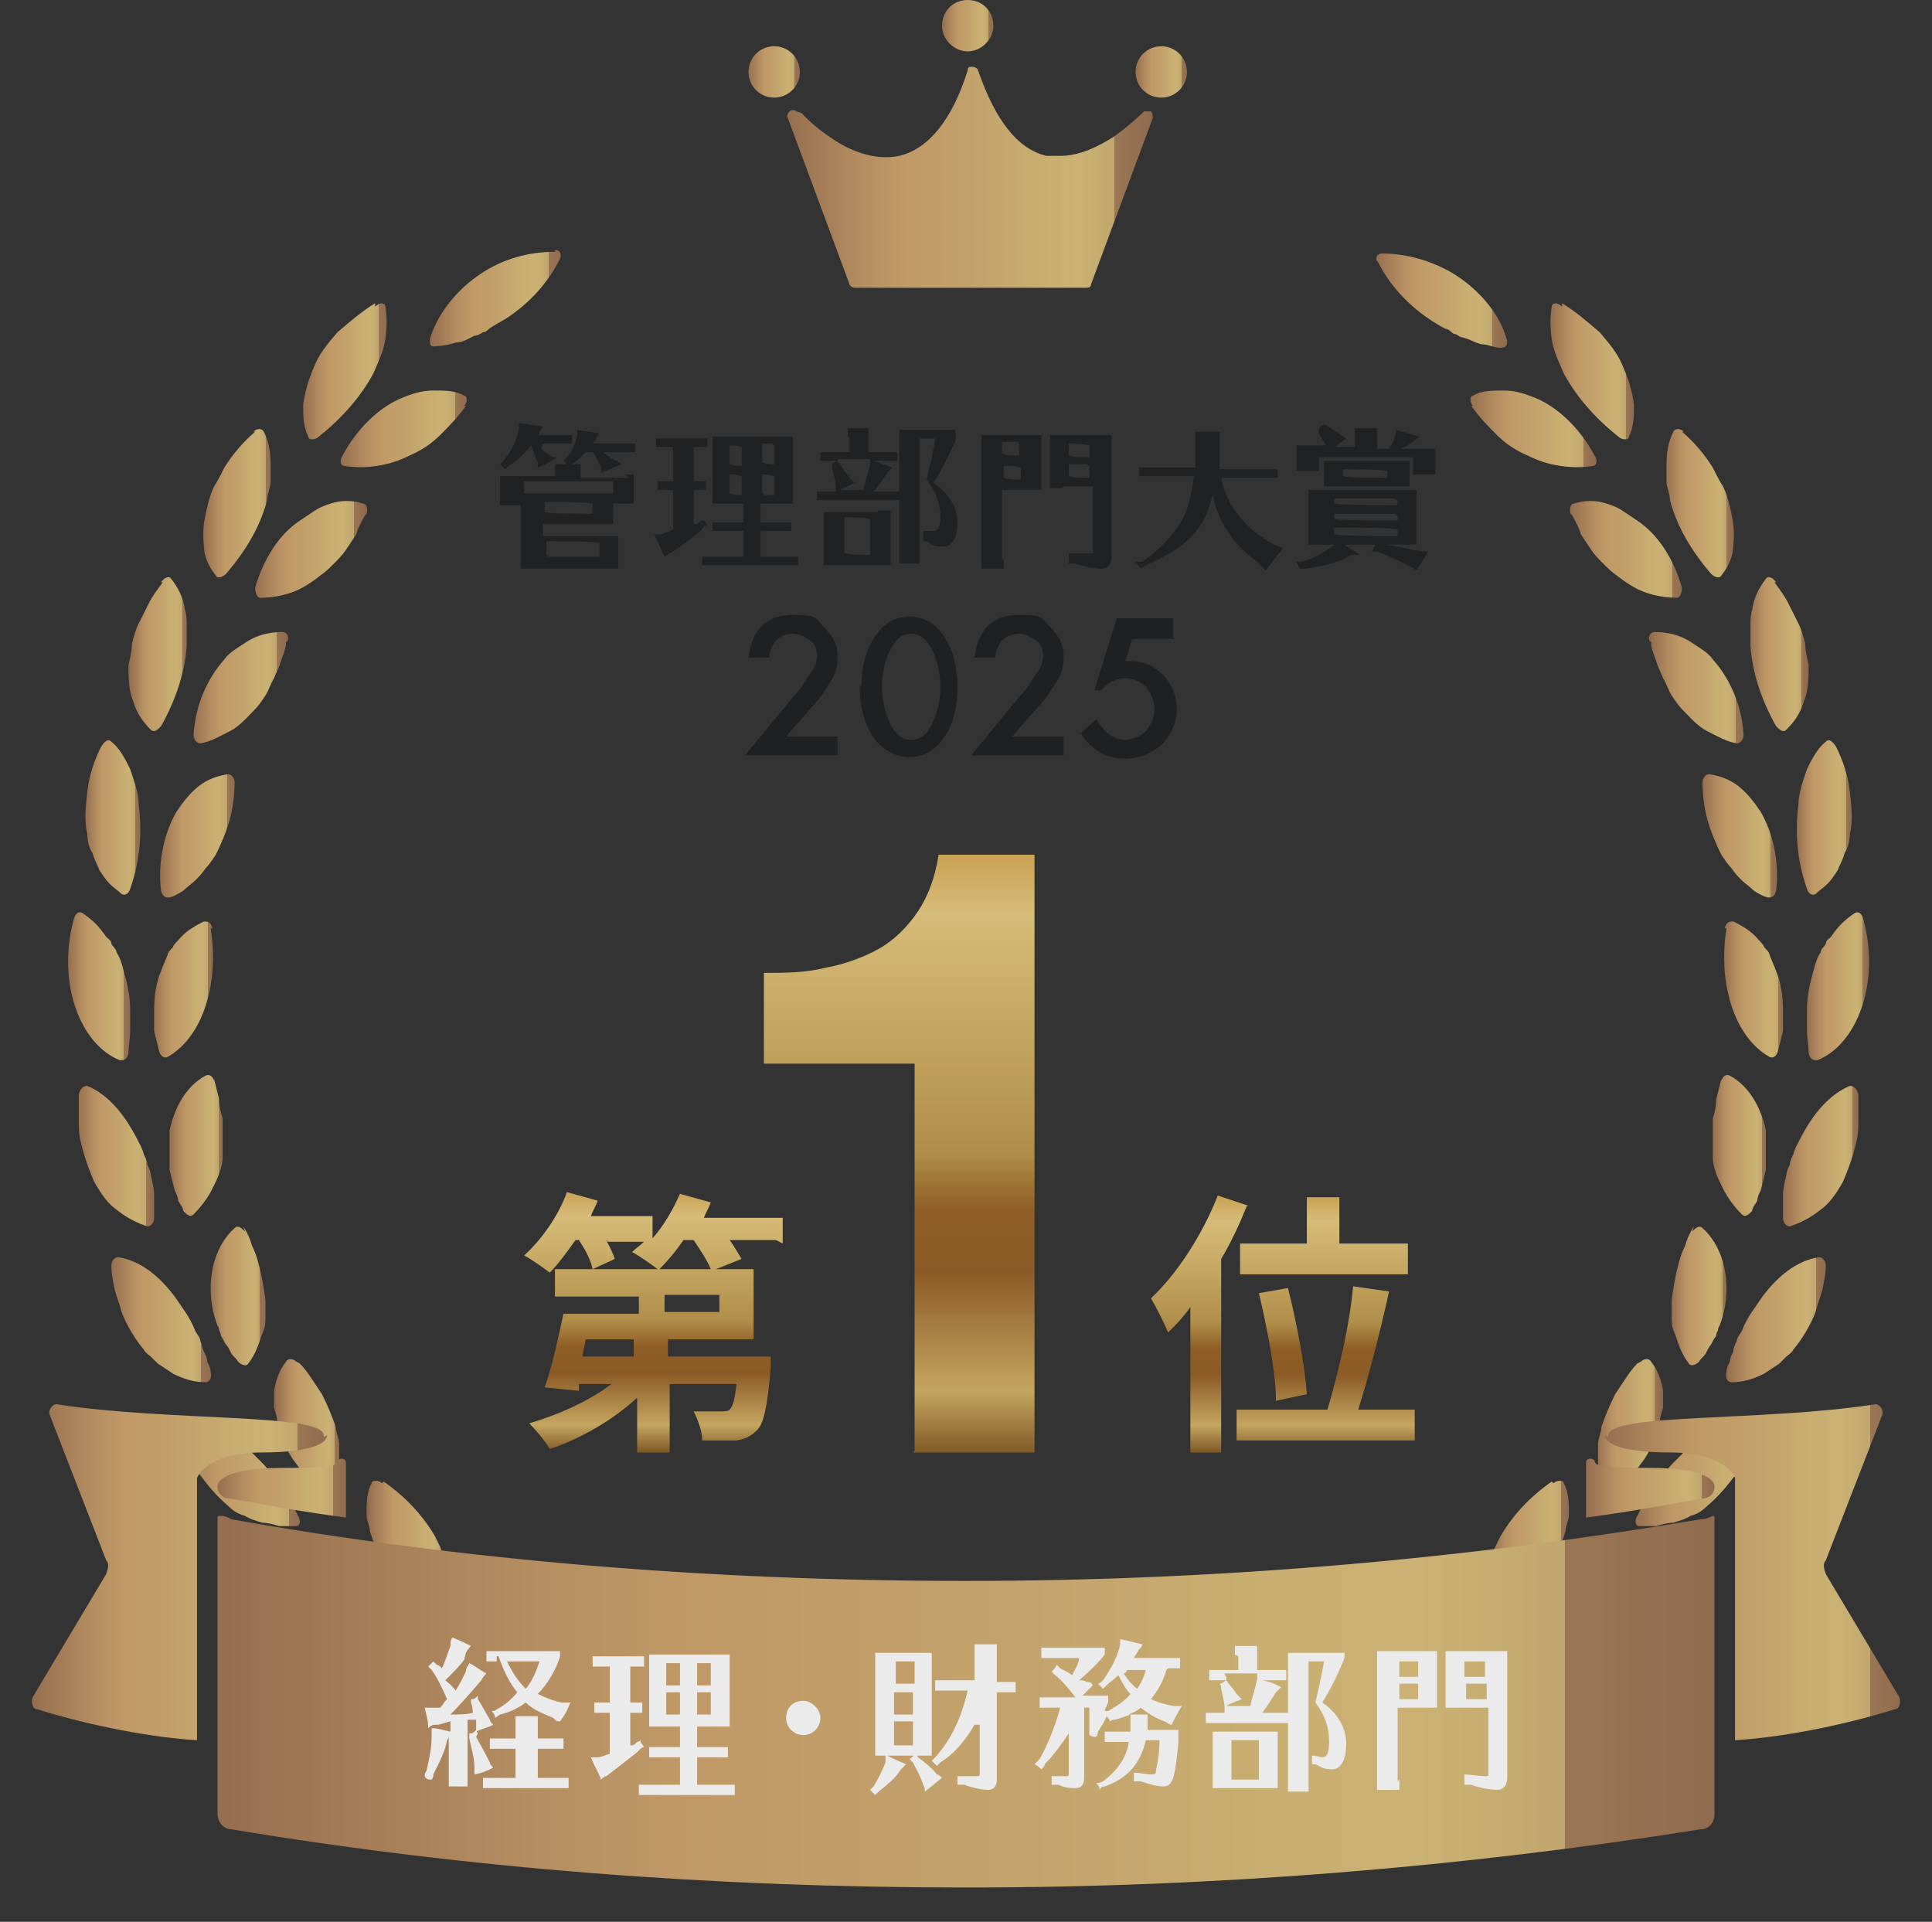 <?xml version="1.0" encoding="UTF-8"?>
<svg xmlns="http://www.w3.org/2000/svg" xmlns:xlink="http://www.w3.org/1999/xlink" version="1.1" viewBox="0 0 112.8 112.2">
  <rect x="0" y="0" width="112.8" height="112.2" fill="#333333" stroke="none"/>
  <defs>
    <style>
      .cls-1 {
        fill: url(#gdfagfse1665556863182);
      }

      .cls-2 {
        fill: url(#gdfagfse1665556863181);
      }

      .cls-3 {
        fill: url(#_新規グラデーションスウォッチ_3-51);
        fill-opacity: 0;
      }

      .cls-4 {
        fill: url(#_新規グラデーションスウォッチ_1);
      }

      .cls-5 {
        fill: url(#_新規グラデーションスウォッチ_3);
      }

      .cls-6 {
        fill: url(#_新規グラデーションスウォッチ_3-6);
      }

      .cls-7 {
        fill: url(#_新規グラデーションスウォッチ_3-3);
      }

      .cls-8 {
        fill: url(#_新規グラデーションスウォッチ_3-4);
      }

      .cls-9 {
        fill: url(#_新規グラデーションスウォッチ_3-7);
      }

      .cls-10 {
        fill: url(#_新規グラデーションスウォッチ_3-2);
      }

      .cls-11 {
        fill: url(#_新規グラデーションスウォッチ_3-5);
      }

      .cls-12 {
        fill: url(#_新規グラデーションスウォッチ_3-8);
      }

      .cls-13 {
        fill: url(#_新規グラデーションスウォッチ_3-9);
      }

      .cls-14 {
        fill: #fff;
      }

      .cls-15 {
        opacity: .9;
      }

      .cls-16 {
        fill: #1c1e1f;
      }

      .cls-17 {
        fill: #1e1f20;
      }

      .cls-18 {
        fill: url(#_新規グラデーションスウォッチ_3-41);
      }

      .cls-19 {
        fill: url(#_新規グラデーションスウォッチ_3-45);
      }

      .cls-20 {
        fill: url(#_新規グラデーションスウォッチ_3-40);
      }

      .cls-21 {
        fill: url(#_新規グラデーションスウォッチ_3-42);
      }

      .cls-22 {
        fill: url(#_新規グラデーションスウォッチ_3-49);
      }

      .cls-23 {
        fill: url(#_新規グラデーションスウォッチ_3-44);
      }

      .cls-24 {
        fill: url(#_新規グラデーションスウォッチ_3-43);
      }

      .cls-25 {
        fill: url(#_新規グラデーションスウォッチ_3-46);
      }

      .cls-26 {
        fill: url(#_新規グラデーションスウォッチ_3-48);
      }

      .cls-27 {
        fill: url(#_新規グラデーションスウォッチ_3-47);
      }

      .cls-28 {
        fill: url(#_新規グラデーションスウォッチ_3-24);
      }

      .cls-29 {
        fill: url(#_新規グラデーションスウォッチ_3-23);
      }

      .cls-30 {
        fill: url(#_新規グラデーションスウォッチ_3-25);
      }

      .cls-31 {
        fill: url(#_新規グラデーションスウォッチ_3-27);
      }

      .cls-32 {
        fill: url(#_新規グラデーションスウォッチ_3-29);
      }

      .cls-33 {
        fill: url(#_新規グラデーションスウォッチ_3-20);
      }

      .cls-34 {
        fill: url(#_新規グラデーションスウォッチ_3-21);
      }

      .cls-35 {
        fill: url(#_新規グラデーションスウォッチ_3-22);
      }

      .cls-36 {
        fill: url(#_新規グラデーションスウォッチ_3-26);
      }

      .cls-37 {
        fill: url(#_新規グラデーションスウォッチ_3-11);
      }

      .cls-38 {
        fill: url(#_新規グラデーションスウォッチ_3-14);
      }

      .cls-39 {
        fill: url(#_新規グラデーションスウォッチ_3-16);
      }

      .cls-40 {
        fill: url(#_新規グラデーションスウォッチ_3-19);
      }

      .cls-41 {
        fill: url(#_新規グラデーションスウォッチ_3-18);
      }

      .cls-42 {
        fill: url(#_新規グラデーションスウォッチ_3-15);
      }

      .cls-43 {
        fill: url(#_新規グラデーションスウォッチ_3-13);
      }

      .cls-44 {
        fill: url(#_新規グラデーションスウォッチ_3-10);
      }

      .cls-45 {
        fill: url(#_新規グラデーションスウォッチ_3-12);
      }

      .cls-46 {
        fill: url(#_新規グラデーションスウォッチ_3-28);
      }

      .cls-47 {
        fill: url(#_新規グラデーションスウォッチ_3-17);
      }

      .cls-48 {
        fill: url(#_新規グラデーションスウォッチ_3-36);
      }

      .cls-49 {
        fill: url(#_新規グラデーションスウォッチ_3-39);
      }

      .cls-50 {
        fill: url(#_新規グラデーションスウォッチ_3-38);
      }

      .cls-51 {
        fill: url(#_新規グラデーションスウォッチ_3-56);
      }

      .cls-52 {
        fill: url(#_新規グラデーションスウォッチ_3-55);
      }

      .cls-53 {
        fill: url(#_新規グラデーションスウォッチ_3-53);
      }

      .cls-54 {
        fill: url(#_新規グラデーションスウォッチ_3-54);
      }

      .cls-55 {
        fill: url(#_新規グラデーションスウォッチ_3-50);
      }

      .cls-56 {
        fill: url(#_新規グラデーションスウォッチ_3-52);
      }

      .cls-57 {
        fill: url(#_新規グラデーションスウォッチ_3-35);
      }

      .cls-58 {
        fill: url(#_新規グラデーションスウォッチ_3-34);
      }

      .cls-59 {
        fill: url(#_新規グラデーションスウォッチ_3-31);
      }

      .cls-60 {
        fill: url(#_新規グラデーションスウォッチ_3-30);
      }

      .cls-61 {
        fill: url(#_新規グラデーションスウォッチ_3-33);
      }

      .cls-62 {
        fill: url(#_新規グラデーションスウォッチ_3-32);
      }

      .cls-63 {
        fill: url(#_新規グラデーションスウォッチ_3-37);
      }
    </style>
    <linearGradient id="_新規グラデーションスウォッチ_3" data-name="新規グラデーションスウォッチ 3" x1="25.1" y1="17.4" x2="32.8" y2="17.4" gradientUnits="userSpaceOnUse">
      <stop offset="0" stop-color="#9a6f50"/>
      <stop offset="0" stop-color="#a07553"/>
      <stop offset=".2" stop-color="#c19665"/>
      <stop offset=".3" stop-color="#cea36c"/>
      <stop offset=".5" stop-color="#d2ad71"/>
      <stop offset=".7" stop-color="#d8bb78"/>
      <stop offset=".8" stop-color="#dbc07b"/>
      <stop offset=".9" stop-color="#d0b374"/>
      <stop offset=".9" stop-color="#b79464"/>
      <stop offset=".9" stop-color="#a57e58"/>
      <stop offset="1" stop-color="#9a7151"/>
      <stop offset="1" stop-color="#976d4f"/>
    </linearGradient>
    <linearGradient id="_新規グラデーションスウォッチ_3-2" data-name="新規グラデーションスウォッチ 3" x1="17.7" y1="21.6" x2="22.6" y2="21.6" xlink:href="#_新規グラデーションスウォッチ_3"/>
    <linearGradient id="_新規グラデーションスウォッチ_3-3" data-name="新規グラデーションスウォッチ 3" x1="19.9" y1="25.1" x2="27.3" y2="25.1" xlink:href="#_新規グラデーションスウォッチ_3"/>
    <linearGradient id="_新規グラデーションスウォッチ_3-4" data-name="新規グラデーションスウォッチ 3" x1="11.9" y1="29.4" x2="15.9" y2="29.4" xlink:href="#_新規グラデーションスウォッチ_3"/>
    <linearGradient id="_新規グラデーションスウォッチ_3-5" data-name="新規グラデーションスウォッチ 3" x1="14.8" y1="32.2" x2="21.3" y2="32.2" xlink:href="#_新規グラデーションスウォッチ_3"/>
    <linearGradient id="_新規グラデーションスウォッチ_3-6" data-name="新規グラデーションスウォッチ 3" x1="7.6" y1="38.2" x2="11" y2="38.2" xlink:href="#_新規グラデーションスウォッチ_3"/>
    <linearGradient id="_新規グラデーションスウォッチ_3-7" data-name="新規グラデーションスウォッチ 3" x1="11.2" y1="40.2" x2="16.7" y2="40.2" xlink:href="#_新規グラデーションスウォッチ_3"/>
    <linearGradient id="_新規グラデーションスウォッチ_3-8" data-name="新規グラデーションスウォッチ 3" x1="5" y1="47.8" x2="8.2" y2="47.8" xlink:href="#_新規グラデーションスウォッチ_3"/>
    <linearGradient id="_新規グラデーションスウォッチ_3-9" data-name="新規グラデーションスウォッチ 3" x1="9.3" y1="48.8" x2="13.7" y2="48.8" xlink:href="#_新規グラデーションスウォッチ_3"/>
    <linearGradient id="_新規グラデーションスウォッチ_3-10" data-name="新規グラデーションスウォッチ 3" x1="4" y1="57.6" x2="7.6" y2="57.6" xlink:href="#_新規グラデーションスウォッチ_3"/>
    <linearGradient id="_新規グラデーションスウォッチ_3-11" data-name="新規グラデーションスウォッチ 3" x1="8.9" y1="57.8" x2="12.5" y2="57.8" xlink:href="#_新規グラデーションスウォッチ_3"/>
    <linearGradient id="_新規グラデーションスウォッチ_3-12" data-name="新規グラデーションスウォッチ 3" x1="4.5" y1="67.5" x2="9" y2="67.5" xlink:href="#_新規グラデーションスウォッチ_3"/>
    <linearGradient id="_新規グラデーションスウォッチ_3-13" data-name="新規グラデーションスウォッチ 3" x1="9.9" y1="66.8" x2="13.1" y2="66.8" xlink:href="#_新規グラデーションスウォッチ_3"/>
    <linearGradient id="_新規グラデーションスウォッチ_3-14" data-name="新規グラデーションスウォッチ 3" x1="6.5" y1="77" x2="12.3" y2="77" xlink:href="#_新規グラデーションスウォッチ_3"/>
    <linearGradient id="_新規グラデーションスウォッチ_3-15" data-name="新規グラデーションスウォッチ 3" x1="12.2" y1="75.5" x2="15.5" y2="75.5" xlink:href="#_新規グラデーションスウォッチ_3"/>
    <linearGradient id="_新規グラデーションスウォッチ_3-16" data-name="新規グラデーションスウォッチ 3" x1="10.4" y1="85.9" x2="17.6" y2="85.9" xlink:href="#_新規グラデーションスウォッチ_3"/>
    <linearGradient id="_新規グラデーションスウォッチ_3-17" data-name="新規グラデーションスウォッチ 3" x1="16.1" y1="83.4" x2="19.9" y2="83.4" xlink:href="#_新規グラデーションスウォッチ_3"/>
    <linearGradient id="_新規グラデーションスウォッチ_3-18" data-name="新規グラデーションスウォッチ 3" x1="16.4" y1="93.6" x2="24.6" y2="93.6" xlink:href="#_新規グラデーションスウォッチ_3"/>
    <linearGradient id="_新規グラデーションスウォッチ_3-19" data-name="新規グラデーションスウォッチ 3" x1="21.5" y1="90.1" x2="26.2" y2="90.1" xlink:href="#_新規グラデーションスウォッチ_3"/>
    <linearGradient id="_新規グラデーションスウォッチ_3-20" data-name="新規グラデーションスウォッチ 3" x1="24" y1="99.6" x2="32.8" y2="99.6" xlink:href="#_新規グラデーションスウォッチ_3"/>
    <linearGradient id="_新規グラデーションスウォッチ_3-21" data-name="新規グラデーションスウォッチ 3" x1="28.2" y1="95.4" x2="33.9" y2="95.4" xlink:href="#_新規グラデーションスウォッチ_3"/>
    <linearGradient id="_新規グラデーションスウォッチ_3-22" data-name="新規グラデーションスウォッチ 3" x1="32.8" y1="104" x2="41.8" y2="104" xlink:href="#_新規グラデーションスウォッチ_3"/>
    <linearGradient id="_新規グラデーションスウォッチ_3-23" data-name="新規グラデーションスウォッチ 3" x1="35.9" y1="99.3" x2="42.6" y2="99.3" xlink:href="#_新規グラデーションスウォッチ_3"/>
    <linearGradient id="_新規グラデーションスウォッチ_3-24" data-name="新規グラデーションスウォッチ 3" x1="80.3" y1="17.5" x2="87.9" y2="17.5" xlink:href="#_新規グラデーションスウォッチ_3"/>
    <linearGradient id="_新規グラデーションスウォッチ_3-25" data-name="新規グラデーションスウォッチ 3" x1="85.8" y1="25.1" x2="93.2" y2="25.1" xlink:href="#_新規グラデーションスウォッチ_3"/>
    <linearGradient id="_新規グラデーションスウォッチ_3-26" data-name="新規グラデーションスウォッチ 3" x1="90.5" y1="21.6" x2="95.4" y2="21.6" xlink:href="#_新規グラデーションスウォッチ_3"/>
    <linearGradient id="_新規グラデーションスウォッチ_3-27" data-name="新規グラデーションスウォッチ 3" x1="91.7" y1="32.2" x2="98.3" y2="32.2" xlink:href="#_新規グラデーションスウォッチ_3"/>
    <linearGradient id="_新規グラデーションスウォッチ_3-28" data-name="新規グラデーションスウォッチ 3" x1="97.2" y1="29.4" x2="101.2" y2="29.4" xlink:href="#_新規グラデーションスウォッチ_3"/>
    <linearGradient id="_新規グラデーションスウォッチ_3-29" data-name="新規グラデーションスウォッチ 3" x1="96.4" y1="40.2" x2="101.9" y2="40.2" xlink:href="#_新規グラデーションスウォッチ_3"/>
    <linearGradient id="_新規グラデーションスウォッチ_3-30" data-name="新規グラデーションスウォッチ 3" x1="102.1" y1="38.2" x2="105.5" y2="38.2" xlink:href="#_新規グラデーションスウォッチ_3"/>
    <linearGradient id="_新規グラデーションスウォッチ_3-31" data-name="新規グラデーションスウォッチ 3" x1="99.4" y1="48.8" x2="103.8" y2="48.8" xlink:href="#_新規グラデーションスウォッチ_3"/>
    <linearGradient id="_新規グラデーションスウォッチ_3-32" data-name="新規グラデーションスウォッチ 3" x1="104.9" y1="47.8" x2="108.1" y2="47.8" xlink:href="#_新規グラデーションスウォッチ_3"/>
    <linearGradient id="_新規グラデーションスウォッチ_3-33" data-name="新規グラデーションスウォッチ 3" x1="100.6" y1="57.8" x2="104.2" y2="57.8" xlink:href="#_新規グラデーションスウォッチ_3"/>
    <linearGradient id="_新規グラデーションスウォッチ_3-34" data-name="新規グラデーションスウォッチ 3" x1="105.5" y1="57.6" x2="109.1" y2="57.6" xlink:href="#_新規グラデーションスウォッチ_3"/>
    <linearGradient id="_新規グラデーションスウォッチ_3-35" data-name="新規グラデーションスウォッチ 3" x1="100" y1="66.8" x2="103.2" y2="66.8" xlink:href="#_新規グラデーションスウォッチ_3"/>
    <linearGradient id="_新規グラデーションスウォッチ_3-36" data-name="新規グラデーションスウォッチ 3" x1="104.1" y1="67.5" x2="108.6" y2="67.5" xlink:href="#_新規グラデーションスウォッチ_3"/>
    <linearGradient id="_新規グラデーションスウォッチ_3-37" data-name="新規グラデーションスウォッチ 3" x1="97.6" y1="75.5" x2="100.9" y2="75.5" xlink:href="#_新規グラデーションスウォッチ_3"/>
    <linearGradient id="_新規グラデーションスウォッチ_3-38" data-name="新規グラデーションスウォッチ 3" x1="100.8" y1="77" x2="106.6" y2="77" xlink:href="#_新規グラデーションスウォッチ_3"/>
    <linearGradient id="_新規グラデーションスウォッチ_3-39" data-name="新規グラデーションスウォッチ 3" x1="93.2" y1="83.4" x2="97" y2="83.4" xlink:href="#_新規グラデーションスウォッチ_3"/>
    <linearGradient id="_新規グラデーションスウォッチ_3-40" data-name="新規グラデーションスウォッチ 3" x1="95.5" y1="85.9" x2="102.7" y2="85.9" xlink:href="#_新規グラデーションスウォッチ_3"/>
    <linearGradient id="_新規グラデーションスウォッチ_3-41" data-name="新規グラデーションスウォッチ 3" x1="86.9" y1="90.1" x2="91.6" y2="90.1" xlink:href="#_新規グラデーションスウォッチ_3"/>
    <linearGradient id="_新規グラデーションスウォッチ_3-42" data-name="新規グラデーションスウォッチ 3" x1="88.5" y1="93.6" x2="96.7" y2="93.6" xlink:href="#_新規グラデーションスウォッチ_3"/>
    <linearGradient id="_新規グラデーションスウォッチ_3-43" data-name="新規グラデーションスウォッチ 3" x1="79.1" y1="95.4" x2="84.8" y2="95.4" xlink:href="#_新規グラデーションスウォッチ_3"/>
    <linearGradient id="_新規グラデーションスウォッチ_3-44" data-name="新規グラデーションスウォッチ 3" x1="80.3" y1="99.6" x2="89" y2="99.6" xlink:href="#_新規グラデーションスウォッチ_3"/>
    <linearGradient id="_新規グラデーションスウォッチ_3-45" data-name="新規グラデーションスウォッチ 3" x1="70.5" y1="99.3" x2="77.2" y2="99.3" xlink:href="#_新規グラデーションスウォッチ_3"/>
    <linearGradient id="_新規グラデーションスウォッチ_3-46" data-name="新規グラデーションスウォッチ 3" x1="71.3" y1="104" x2="80.2" y2="104" xlink:href="#_新規グラデーションスウォッチ_3"/>
    <linearGradient id="_新規グラデーションスウォッチ_3-47" data-name="新規グラデーションスウォッチ 3" x1="45.9" y1="10.2" x2="67.2" y2="10.2" xlink:href="#_新規グラデーションスウォッチ_3"/>
    <linearGradient id="_新規グラデーションスウォッチ_3-48" data-name="新規グラデーションスウォッチ 3" x1="43.7" y1="4.2" x2="46.7" y2="4.2" xlink:href="#_新規グラデーションスウォッチ_3"/>
    <linearGradient id="_新規グラデーションスウォッチ_3-49" data-name="新規グラデーションスウォッチ 3" x1="66.3" y1="4.2" x2="69.3" y2="4.2" xlink:href="#_新規グラデーションスウォッチ_3"/>
    <linearGradient id="_新規グラデーションスウォッチ_3-50" data-name="新規グラデーションスウォッチ 3" x1="55" y1="1.5" x2="58" y2="1.5" xlink:href="#_新規グラデーションスウォッチ_3"/>
    <linearGradient id="_新規グラデーションスウォッチ_3-51" data-name="新規グラデーションスウォッチ 3" x1="0" y1="96.1" x2="112.8" y2="96.1" xlink:href="#_新規グラデーションスウォッチ_3"/>
    <linearGradient id="_新規グラデーションスウォッチ_3-52" data-name="新規グラデーションスウォッチ 3" x1="12.7" y1="86.9" x2="20.2" y2="86.9" xlink:href="#_新規グラデーションスウォッチ_3"/>
    <linearGradient id="_新規グラデーションスウォッチ_3-53" data-name="新規グラデーションスウォッチ 3" x1="1.9" y1="91.7" x2="19.1" y2="91.7" xlink:href="#_新規グラデーションスウォッチ_3"/>
    <linearGradient id="_新規グラデーションスウォッチ_3-54" data-name="新規グラデーションスウォッチ 3" x1="92.6" y1="86.9" x2="100.1" y2="86.9" xlink:href="#_新規グラデーションスウォッチ_3"/>
    <linearGradient id="_新規グラデーションスウォッチ_3-55" data-name="新規グラデーションスウォッチ 3" x1="93.7" y1="91.7" x2="110.9" y2="91.7" xlink:href="#_新規グラデーションスウォッチ_3"/>
    <linearGradient id="_新規グラデーションスウォッチ_3-56" data-name="新規グラデーションスウォッチ 3" x1="12.7" y1="99.4" x2="100.1" y2="99.4" xlink:href="#_新規グラデーションスウォッチ_3"/>
    <linearGradient id="_新規グラデーションスウォッチ_1" data-name="新規グラデーションスウォッチ 1" x1="52.6" y1="49.8" x2="52.6" y2="84.7" gradientUnits="userSpaceOnUse">
      <stop offset="0" stop-color="#daad55"/>
      <stop offset=".1" stop-color="#e7cb80"/>
      <stop offset=".3" stop-color="#d4b265"/>
      <stop offset=".5" stop-color="#bd984c"/>
      <stop offset=".6" stop-color="#996224"/>
      <stop offset=".7" stop-color="#955e25"/>
      <stop offset=".9" stop-color="#d4b265"/>
      <stop offset="1" stop-color="#8c6228"/>
    </linearGradient>
    <linearGradient id="gdfagfse1665556863182" x1="37.8" y1="69.5" x2="37.8" y2="84.7" gradientUnits="userSpaceOnUse">
      <stop offset="0" stop-color="#daad55"/>
      <stop offset=".1" stop-color="#e7cb80"/>
      <stop offset=".3" stop-color="#d4b265"/>
      <stop offset=".5" stop-color="#bd984c"/>
      <stop offset=".6" stop-color="#996224"/>
      <stop offset=".7" stop-color="#955e25"/>
      <stop offset=".9" stop-color="#d4b265"/>
      <stop offset="1" stop-color="#8c6228"/>
    </linearGradient>
    <linearGradient id="gdfagfse1665556863181" x1="74.8" y1="69.8" x2="74.8" y2="84.7" gradientUnits="userSpaceOnUse">
      <stop offset="0" stop-color="#daad55"/>
      <stop offset=".1" stop-color="#e7cb80"/>
      <stop offset=".3" stop-color="#d4b265"/>
      <stop offset=".5" stop-color="#bd984c"/>
      <stop offset=".6" stop-color="#996224"/>
      <stop offset=".7" stop-color="#955e25"/>
      <stop offset=".9" stop-color="#d4b265"/>
      <stop offset="1" stop-color="#8c6228"/>
    </linearGradient>
  </defs>
  <!-- Generator: Adobe Illustrator 28.7.1, SVG Export Plug-In . SVG Version: 1.2.0 Build 142)  -->
  <g>
    <g id="_レイヤー_2">
      <g>
        <g class="cls-15">
          <g>
            <g>
              <g>
                <path class="cls-5" d="M32.4,14.7c-1.5,0-3.1.4-4.5,1.4-1.3.9-2.4,2.3-2.8,3.7,0,.3,0,.5.4.4.4,0,.8-.1,1.1-.2.4,0,.7-.2,1.1-.4.2,0,.3-.1.5-.2.2,0,.3-.2.5-.3.3-.2.7-.4,1-.6,1.3-.9,2.3-2,3-3.4.1-.3,0-.5-.3-.5Z"/>
                <g>
                  <path class="cls-10" d="M21.9,17.7c-.8.5-1.5,1.1-2.2,1.7-.6.7-1.1,1.3-1.4,2.1-.3.7-.5,1.4-.6,2.1,0,.7,0,1.3.3,1.9,0,.2.4.2.6,0,1.4-1.1,2.5-2.4,3.2-3.7.3-.7.6-1.3.7-2,.1-.7.1-1.3,0-1.9,0-.2-.3-.3-.6,0Z"/>
                  <path class="cls-7" d="M27.2,23.7c-.5.7-1,1.2-1.5,1.7-.5.5-1.1.9-1.8,1.2-.6.3-1.2.5-1.9.6-.6.1-1.3.1-1.9,0-.2,0-.3-.3-.1-.6.8-1.5,2-2.7,3.3-3.3.7-.3,1.3-.5,2-.5.7,0,1.3,0,1.8.3.2,0,.2.4,0,.6Z"/>
                </g>
                <g>
                  <path class="cls-8" d="M14.9,25.2c-.7.6-1.3,1.3-1.8,2.1-.2.4-.4.8-.6,1.1-.2.4-.3.8-.4,1.2-.2.8-.3,1.5-.2,2.2,0,.7.3,1.3.7,1.8.1.2.4.1.6-.1,1.2-1.4,2-2.8,2.4-4.3,0-.4.2-.7.2-1.1,0-.4,0-.7,0-1,0-.7-.1-1.3-.4-1.9-.1-.2-.4-.2-.6,0Z"/>
                  <path class="cls-11" d="M21.3,30.1c-.2.4-.4.7-.5,1.1-.2.3-.4.6-.6.9-.2.3-.5.6-.7.8-.3.3-.5.5-.8.7-.5.4-1.1.8-1.7,1-.6.2-1.2.3-1.8.3-.2,0-.3-.3-.3-.6.5-1.7,1.4-3.1,2.6-3.9.3-.2.6-.4.9-.6.3-.2.6-.3.9-.4.6-.2,1.3-.2,1.9,0,.2,0,.3.3.2.6Z"/>
                </g>
                <g>
                  <path class="cls-6" d="M9.5,34c-.3.4-.6.8-.8,1.2-.2.4-.4.8-.6,1.2-.2.4-.3.8-.4,1.2,0,.4-.1.8-.2,1.2,0,.8,0,1.5.3,2.2.2.7.6,1.2,1,1.6.2.2.4,0,.6-.2.9-1.6,1.4-3.2,1.5-4.7,0-.4,0-.7,0-1.1,0-.4,0-.7-.1-1-.1-.7-.4-1.3-.8-1.8-.1-.2-.4-.1-.6.2Z"/>
                  <path class="cls-9" d="M16.7,37.5c0,.4-.2.8-.3,1.1-.1.4-.3.7-.4,1-.2.3-.3.7-.5,1-.2.3-.4.6-.6.8-.5.5-.9,1-1.5,1.3-.6.3-1.1.6-1.7.7-.2,0-.4-.2-.4-.5.1-1.7.8-3.3,1.8-4.4.2-.3.5-.5.8-.7.3-.2.6-.4.8-.5.6-.3,1.2-.4,1.8-.4.2,0,.4.2.3.5Z"/>
                </g>
                <g>
                  <path class="cls-12" d="M5.9,43.6c-.4.8-.7,1.7-.8,2.6-.1.9-.2,1.7,0,2.5,0,.4.1.8.3,1.1.1.4.3.7.4,1,.2.3.4.6.6.8.2.2.5.4.7.6.2.1.4,0,.5-.3.6-1.7.7-3.4.5-4.9,0-.7-.3-1.5-.5-2.1-.3-.6-.6-1.2-1.1-1.6-.2-.2-.4,0-.6.3Z"/>
                  <path class="cls-13" d="M13.7,45.6c0,.8-.1,1.6-.3,2.3-.2.7-.5,1.4-.8,2-.2.3-.4.6-.6.8-.2.3-.4.5-.6.7-.2.2-.5.4-.7.6-.3.2-.5.3-.8.4-.2,0-.4,0-.5-.4-.2-1.7.2-3.4.9-4.6.4-.6.8-1.1,1.3-1.5.5-.4,1.1-.6,1.7-.7.2,0,.4.2.4.5Z"/>
                </g>
                <g>
                  <path class="cls-44" d="M4.3,53.7c-1,3.7.4,7.3,2.7,8.2.2,0,.4,0,.5-.4,0-.4.1-.9.1-1.3,0-.4,0-.8,0-1.3,0-.8-.2-1.6-.4-2.3-.1-.4-.2-.7-.4-1,0-.2-.2-.3-.3-.5,0-.2-.2-.3-.3-.4-.4-.6-.8-1-1.4-1.4-.2-.1-.4,0-.5.4Z"/>
                  <path class="cls-37" d="M12.3,54.2c.5,3.1-.4,6.3-2.5,7.5-.2.1-.4,0-.5-.3-.1-.4-.2-.8-.3-1.2,0-.4,0-.8,0-1.2,0-.8.1-1.6.4-2.3.1-.3.3-.7.4-1,0-.1.2-.3.3-.4,0-.1.2-.3.3-.4.4-.5.9-.8,1.5-1.1.2,0,.4,0,.5.4Z"/>
                </g>
                <g>
                  <path class="cls-45" d="M4.6,63.9c0,.5,0,.9,0,1.4,0,.5,0,.9.1,1.3.2.9.5,1.7.8,2.4.4.7.8,1.3,1.4,1.7.5.4,1.1.7,1.7.9.2,0,.4-.2.4-.5,0-.2,0-.4,0-.7,0-.2,0-.4,0-.6,0-.4-.1-.8-.2-1.2,0-.2-.1-.4-.2-.6,0-.2-.1-.4-.2-.6-.1-.4-.3-.7-.5-1.1-.7-1.3-1.6-2.4-2.8-2.9-.2,0-.4.1-.5.5Z"/>
                  <path class="cls-43" d="M12.5,63c.1.4.2.8.3,1.2,0,.4.1.8.2,1.1,0,.7,0,1.5,0,2.2,0,.7-.3,1.3-.6,1.9-.3.6-.7,1.1-1.1,1.5-.2.2-.4,0-.6-.2,0-.2-.2-.4-.3-.6,0-.2-.1-.4-.2-.6-.1-.4-.2-.8-.3-1.2,0-.2,0-.4,0-.6,0-.2,0-.4,0-.6,0-.4,0-.8,0-1.1.3-1.4,1-2.6,2.1-3.2.2-.1.4,0,.5.3Z"/>
                </g>
                <g>
                  <path class="cls-38" d="M6.5,73.9c0,.5.1.9.2,1.4.1.4.3.9.4,1.3.3.8.8,1.6,1.3,2.2.1.2.3.3.4.4.1.1.3.3.4.4.3.2.6.4.9.6.6.3,1.2.5,1.9.5.2,0,.4-.2.3-.6,0-.2-.1-.4-.2-.6,0-.2-.1-.4-.2-.6s-.1-.4-.2-.6c0-.2-.2-.4-.3-.6-.3-.8-.8-1.4-1.2-2-.9-1.2-2-2.1-3.3-2.3-.2,0-.4.2-.4.5Z"/>
                  <path class="cls-42" d="M14.2,71.6c.2.3.4.7.5,1.1.2.4.3.7.4,1.1.2.7.3,1.4.4,2.1,0,.2,0,.3,0,.5,0,.2,0,.3,0,.5,0,.3,0,.6-.2,1-.2.6-.4,1.2-.8,1.7-.1.2-.4.1-.6-.1-.1-.2-.3-.3-.4-.5-.1-.2-.2-.4-.3-.5s-.2-.4-.3-.5c0,0,0-.2-.1-.3,0,0,0-.2-.1-.3-.3-.8-.4-1.5-.4-2.2,0-1.4.5-2.7,1.4-3.5.2-.2.4,0,.6.2Z"/>
                </g>
                <g>
                  <path class="cls-39" d="M10.4,83.5c.2.5.3.9.5,1.3.2.4.4.8.7,1.2.5.7,1.1,1.4,1.7,1.9.3.3.6.5,1,.6.3.2.7.3,1,.4.3,0,.7.1,1,.2.3,0,.6,0,1,0,.2,0,.3-.3.1-.6-.1-.2-.2-.4-.3-.6-.1-.2-.2-.4-.3-.6-.2-.4-.5-.7-.7-1-.3-.3-.5-.6-.8-.9-.1-.1-.3-.3-.4-.4-.1-.1-.3-.3-.4-.4-.3-.2-.6-.5-.9-.6-.3-.2-.6-.4-.9-.5-.6-.3-1.3-.4-1.9-.4-.2,0-.3.3-.2.6Z"/>
                  <path class="cls-47" d="M17.5,79.6c.3.3.5.6.7.9.2.3.4.6.6.9.3.6.6,1.3.8,1.9,0,.3.2.7.2,1,0,.3,0,.6,0,1,0,.3,0,.6-.1.9,0,.3-.2.6-.3.9,0,.2-.4.2-.6,0-.2-.1-.3-.3-.5-.4-.2-.1-.3-.3-.4-.5-.3-.3-.5-.6-.8-1-.2-.3-.4-.7-.6-1,0-.2-.2-.3-.2-.5,0-.2-.1-.4-.1-.5,0-.4-.1-.7-.2-1,0-.3,0-.7,0-1,.1-.6.3-1.2.7-1.7.1-.2.4-.2.6,0Z"/>
                </g>
                <g>
                  <path class="cls-41" d="M16.5,91.9c1,1.7,2.4,2.9,3.9,3.6.7.3,1.5.5,2.2.5.7,0,1.3,0,1.9-.4.2-.1.2-.4,0-.6-.1-.2-.3-.3-.4-.5-.2-.2-.3-.3-.5-.5-.3-.3-.6-.6-.9-.8-.2-.1-.3-.2-.5-.4-.2-.1-.3-.2-.5-.3-.3-.2-.7-.4-1-.6-.3-.2-.7-.3-1-.4-.3-.1-.7-.2-1-.3-.7-.1-1.3-.1-2,0-.2,0-.3.3,0,.6Z"/>
                  <path class="cls-40" d="M22.4,86.5c1.3.9,2.3,2,3,3.2.3.6.6,1.2.7,1.8.1.6.1,1.3,0,1.9,0,.2-.3.3-.6.2-.2,0-.4-.2-.6-.3-.2-.1-.4-.2-.5-.3-.3-.2-.7-.5-1-.8,0,0-.1-.1-.2-.2,0,0-.1-.1-.2-.2-.1-.1-.3-.3-.4-.5-.2-.3-.4-.6-.6-.9-.2-.3-.3-.7-.4-1,0-.3-.2-.6-.2-1,0-.6,0-1.3.3-1.8,0-.2.4-.2.6,0Z"/>
                </g>
                <g>
                  <path class="cls-33" d="M24.2,98.8c.2.2.3.3.5.5.2.2.4.3.5.4.4.3.7.5,1.1.8.4.2.8.4,1.2.6.2,0,.4.1.6.2.2,0,.4.1.6.1,1.5.3,3,.1,4-.6.2-.1.1-.4-.1-.6-.3-.3-.7-.5-1.1-.8-.4-.2-.7-.5-1.1-.6-.7-.4-1.5-.7-2.2-.8-.7-.2-1.4-.3-2.1-.2-.7,0-1.3.2-1.9.5-.2.1-.2.4,0,.6Z"/>
                  <path class="cls-34" d="M28.9,92.2c.2,0,.4.2.5.2.2,0,.4.2.5.3.3.2.7.4,1,.6.3.2.6.4.9.7.1.1.3.2.4.4.1.1.2.2.4.4.9,1.1,1.5,2.3,1.4,3.5,0,.2-.2.4-.6.3-.4-.1-.8-.2-1.2-.4-.4-.2-.7-.4-1.1-.6-.7-.4-1.3-1-1.7-1.5-.5-.6-.8-1.2-1-1.8-.2-.6-.2-1.3,0-1.9,0-.2.3-.3.6-.2Z"/>
                </g>
                <g>
                  <path class="cls-35" d="M33.1,103.9c.2.1.4.3.6.4.2.1.4.2.6.3.4.2.8.4,1.2.5.8.3,1.6.5,2.4.5.4,0,.8,0,1.1,0,.4,0,.7-.1,1-.2.6-.2,1.2-.6,1.6-1,.2-.2,0-.4-.2-.6-.4-.2-.8-.4-1.2-.6-.4-.2-.8-.3-1.2-.4-.8-.2-1.6-.4-2.3-.4-.2,0-.4,0-.6,0-.2,0-.4,0-.5,0-.4,0-.7,0-1,.2-.7.2-1.3.4-1.8.8-.2.1-.1.4.2.6Z"/>
                  <path class="cls-29" d="M36.5,96.6c.2,0,.4,0,.6.1.2,0,.4.1.6.2.4.1.7.3,1.1.4.7.3,1.3.7,1.8,1.1.3.2.5.5.7.7.2.3.4.5.6.8.3.5.6,1.1.7,1.8,0,.2-.2.4-.5.4-.4,0-.9-.1-1.3-.2-.4,0-.8-.2-1.2-.4-.7-.3-1.4-.7-2-1.2-.1-.1-.3-.2-.4-.4-.1-.1-.2-.3-.3-.4-.2-.3-.4-.5-.5-.8-.3-.6-.4-1.2-.4-1.8,0-.2.2-.4.5-.3Z"/>
                </g>
              </g>
              <g>
                <path class="cls-28" d="M80.4,15.2c.7,1.4,1.7,2.5,3,3.4.3.2.6.4,1,.6.2,0,.3.2.5.3.2,0,.3.2.5.2.4.1.7.3,1.1.4.4,0,.7.2,1.1.2.3,0,.4-.1.4-.4-.4-1.5-1.5-2.8-2.8-3.7-1.3-.9-3-1.4-4.5-1.4-.3,0-.4.2-.3.5Z"/>
                <g>
                  <path class="cls-30" d="M85.9,23.7c.5.7,1,1.2,1.5,1.7.5.5,1.1.9,1.8,1.2.6.3,1.2.5,1.9.6.6.1,1.3.1,1.9,0,.2,0,.3-.3.1-.6-.8-1.5-2-2.7-3.3-3.3-.7-.3-1.3-.5-2-.5-.7,0-1.3,0-1.8.3-.2,0-.2.4,0,.6Z"/>
                  <path class="cls-36" d="M91.2,17.7c.8.5,1.5,1.1,2.2,1.7.6.7,1.1,1.3,1.4,2.1.3.7.5,1.4.6,2.1,0,.7,0,1.3-.3,1.9,0,.2-.4.2-.6,0-1.4-1.1-2.5-2.4-3.2-3.7-.3-.7-.6-1.3-.7-2-.1-.7-.1-1.3,0-1.9,0-.2.3-.3.6,0Z"/>
                </g>
                <g>
                  <path class="cls-31" d="M91.8,30.1c.2.4.4.7.5,1.1.2.3.4.6.6.9.2.3.5.6.7.8.3.3.5.5.8.7.5.4,1.1.8,1.7,1,.6.2,1.2.3,1.8.3.2,0,.3-.3.3-.6-.5-1.7-1.4-3.1-2.6-3.9-.3-.2-.6-.4-.9-.6-.3-.2-.6-.3-.9-.4-.6-.2-1.3-.2-1.9,0-.2,0-.3.3-.2.6Z"/>
                  <path class="cls-46" d="M98.2,25.2c.7.6,1.3,1.3,1.8,2.1.2.4.4.8.6,1.1.2.4.3.8.4,1.2.2.8.3,1.5.2,2.2,0,.7-.3,1.3-.7,1.8-.1.2-.4.1-.6-.1-1.2-1.4-2-2.8-2.4-4.3,0-.4-.2-.7-.2-1.1,0-.4,0-.7,0-1,0-.7.1-1.3.4-1.9.1-.2.4-.2.6,0Z"/>
                </g>
                <g>
                  <path class="cls-32" d="M96.4,37.5c0,.4.2.8.3,1.1.1.4.3.7.4,1,.2.3.3.7.5,1,.2.3.4.6.6.8.5.5.9,1,1.5,1.3.6.3,1.1.6,1.7.7.2,0,.4-.2.4-.5-.1-1.7-.8-3.3-1.8-4.4-.2-.3-.5-.5-.8-.7-.3-.2-.6-.4-.8-.5-.6-.3-1.2-.4-1.8-.4-.2,0-.4.2-.3.5Z"/>
                  <path class="cls-60" d="M103.6,34c.3.4.6.8.8,1.2.2.4.4.8.6,1.2.2.4.3.8.4,1.2,0,.4.1.8.2,1.2,0,.8,0,1.5-.3,2.2-.2.7-.6,1.2-1,1.6-.2.2-.4,0-.6-.2-.9-1.6-1.4-3.2-1.5-4.7,0-.4,0-.7,0-1.1,0-.4,0-.7.1-1,.1-.7.4-1.3.8-1.8.1-.2.4-.1.6.2Z"/>
                </g>
                <g>
                  <path class="cls-59" d="M99.4,45.6c0,.8.1,1.6.3,2.3.2.7.5,1.4.8,2,.2.3.4.6.6.8.2.3.4.5.6.7.2.2.5.4.7.6.3.2.5.3.8.4.2,0,.4,0,.5-.4.2-1.7-.2-3.4-.9-4.6-.4-.6-.8-1.1-1.3-1.5-.5-.4-1.1-.6-1.7-.7-.2,0-.4.2-.4.5Z"/>
                  <path class="cls-62" d="M107.2,43.6c.4.8.7,1.7.8,2.6.1.9.2,1.7,0,2.5,0,.4-.1.8-.3,1.1-.1.4-.3.7-.4,1-.2.3-.4.6-.6.8-.2.2-.5.4-.7.6-.2.1-.4,0-.5-.3-.6-1.7-.7-3.4-.5-4.9,0-.7.3-1.5.5-2.1.3-.6.6-1.2,1.1-1.6.2-.2.4,0,.6.3Z"/>
                </g>
                <g>
                  <path class="cls-61" d="M100.8,54.2c-.5,3.1.4,6.3,2.5,7.5.2.1.4,0,.5-.3.1-.4.2-.8.3-1.2,0-.4,0-.8,0-1.2,0-.8-.1-1.6-.4-2.3-.1-.3-.3-.7-.4-1,0-.1-.2-.3-.3-.4,0-.1-.2-.3-.3-.4-.4-.5-.9-.8-1.5-1.1-.2,0-.4,0-.5.4Z"/>
                  <path class="cls-58" d="M108.8,53.7c1,3.7-.4,7.3-2.7,8.2-.2,0-.4,0-.5-.4,0-.4-.1-.9-.1-1.3,0-.4,0-.8,0-1.3,0-.8.2-1.6.4-2.3.1-.4.2-.7.4-1,0-.2.2-.3.3-.5,0-.2.2-.3.3-.4.4-.6.8-1,1.4-1.4.2-.1.4,0,.5.4Z"/>
                </g>
                <g>
                  <path class="cls-57" d="M100.5,63c-.1.4-.2.8-.3,1.2,0,.4-.1.8-.2,1.1,0,.7,0,1.5,0,2.2,0,.7.3,1.3.6,1.9.3.6.7,1.1,1.1,1.5.2.2.4,0,.6-.2,0-.2.2-.4.3-.6,0-.2.1-.4.2-.6.1-.4.2-.8.3-1.2,0-.2,0-.4,0-.6,0-.2,0-.4,0-.6,0-.4,0-.8,0-1.1-.3-1.4-1-2.6-2.1-3.2-.2-.1-.4,0-.5.3Z"/>
                  <path class="cls-48" d="M108.5,63.9c0,.5,0,.9,0,1.4,0,.5,0,.9-.1,1.3-.2.9-.5,1.7-.8,2.4-.4.7-.8,1.3-1.4,1.7-.5.4-1.1.7-1.7.9-.2,0-.4-.2-.4-.5,0-.2,0-.4,0-.7,0-.2,0-.4,0-.6,0-.4.1-.8.2-1.2,0-.2.1-.4.2-.6,0-.2.1-.4.2-.6.1-.4.3-.7.5-1.1.7-1.3,1.6-2.4,2.8-2.9.2,0,.4.1.5.5Z"/>
                </g>
                <g>
                  <path class="cls-63" d="M98.9,71.6c-.2.3-.4.7-.5,1.1-.2.4-.3.7-.4,1.1-.2.7-.3,1.4-.4,2.1,0,.2,0,.3,0,.5,0,.2,0,.3,0,.5,0,.3,0,.6.2,1,.2.6.4,1.2.8,1.7.1.2.4.1.6-.1.1-.2.3-.3.4-.5.1-.2.2-.4.3-.5.1-.2.2-.4.3-.5,0,0,0-.2.1-.3,0,0,0-.2.1-.3.3-.8.4-1.5.4-2.2,0-1.4-.5-2.7-1.4-3.5-.2-.2-.4,0-.6.2Z"/>
                  <path class="cls-50" d="M106.6,73.9c0,.5-.1.9-.2,1.4-.1.4-.3.9-.4,1.3-.3.8-.8,1.6-1.3,2.2-.1.2-.3.3-.4.4-.1.1-.3.3-.4.4-.3.2-.6.4-.9.6-.6.3-1.2.5-1.9.5-.2,0-.4-.2-.3-.6,0-.2.1-.4.2-.6,0-.2.1-.4.2-.6,0-.2.1-.4.2-.6,0-.2.2-.4.3-.6.3-.8.8-1.4,1.2-2,.9-1.2,2-2.1,3.3-2.3.2,0,.4.2.4.5Z"/>
                </g>
                <g>
                  <path class="cls-49" d="M95.6,79.6c-.3.3-.5.6-.7.9-.2.3-.4.6-.6.9-.3.6-.6,1.3-.8,1.9,0,.3-.2.7-.2,1,0,.3,0,.6,0,1,0,.3,0,.6.1.9,0,.3.2.6.3.9,0,.2.4.2.6,0,.2-.1.3-.3.5-.4.2-.1.3-.3.4-.5.3-.3.5-.6.8-1,.2-.3.4-.7.6-1,0-.2.2-.3.2-.5,0-.2.1-.4.1-.5,0-.4.1-.7.2-1,0-.3,0-.7,0-1-.1-.6-.3-1.2-.7-1.7-.1-.2-.4-.2-.6,0Z"/>
                  <path class="cls-20" d="M102.6,83.5c-.2.5-.3.9-.5,1.3-.2.4-.4.8-.7,1.2-.5.7-1.1,1.4-1.7,1.9-.3.3-.6.5-1,.6-.3.2-.7.3-1,.4-.3,0-.7.1-1,.2-.3,0-.6,0-1,0-.2,0-.3-.3-.1-.6.1-.2.2-.4.3-.6.1-.2.2-.4.3-.6.2-.4.5-.7.7-1,.3-.3.5-.6.8-.9.1-.1.3-.3.4-.4.1-.1.3-.3.4-.4.3-.2.6-.5.9-.6.3-.2.6-.4.9-.5.6-.3,1.3-.4,1.9-.4.2,0,.3.3.2.6Z"/>
                </g>
                <g>
                  <path class="cls-18" d="M90.6,86.5c-1.3.9-2.3,2-3,3.2-.3.6-.6,1.2-.7,1.8-.1.6-.1,1.3,0,1.9,0,.2.3.3.6.2.2,0,.4-.2.6-.3.2-.1.4-.2.5-.3.3-.2.7-.5,1-.8,0,0,.1-.1.2-.2,0,0,.1-.1.2-.2.1-.1.3-.3.4-.5.2-.3.4-.6.6-.9.2-.3.3-.7.4-1,0-.3.2-.6.2-1,0-.6,0-1.3-.3-1.8,0-.2-.4-.2-.6,0Z"/>
                  <path class="cls-21" d="M96.6,91.9c-1,1.7-2.4,2.9-3.9,3.6-.7.3-1.5.5-2.2.5-.7,0-1.3,0-1.9-.4-.2-.1-.2-.4,0-.6.1-.2.3-.3.4-.5.2-.2.3-.3.5-.5.3-.3.6-.6.9-.8.2-.1.3-.2.5-.4.2-.1.3-.2.5-.3.3-.2.7-.4,1-.6.3-.2.7-.3,1-.4.3-.1.7-.2,1-.3.7-.1,1.3-.1,2,0,.2,0,.3.3,0,.6Z"/>
                </g>
                <g>
                  <path class="cls-24" d="M84.2,92.2c-.2,0-.4.2-.5.2-.2,0-.4.2-.5.3-.3.2-.7.4-1,.6-.3.2-.6.4-.9.7-.1.1-.3.2-.4.4-.1.1-.2.2-.4.4-.9,1.1-1.5,2.3-1.4,3.5,0,.2.2.4.6.3.4-.1.8-.2,1.2-.4.4-.2.7-.4,1.1-.6.7-.4,1.3-1,1.7-1.5.5-.6.8-1.2,1-1.8.2-.6.2-1.3,0-1.9,0-.2-.3-.3-.6-.2Z"/>
                  <path class="cls-23" d="M88.8,98.8c-.2.2-.3.3-.5.5-.2.2-.4.3-.5.4-.4.3-.7.5-1.1.8-.4.2-.8.4-1.2.6-.2,0-.4.1-.6.2-.2,0-.4.1-.6.1-1.5.3-3,.1-4-.6-.2-.1-.1-.4.1-.6.3-.3.7-.5,1.1-.8.4-.2.7-.5,1.1-.6.7-.4,1.5-.7,2.2-.8.7-.2,1.4-.3,2.1-.2.7,0,1.3.2,1.9.5.2.1.2.4,0,.6Z"/>
                </g>
                <g>
                  <path class="cls-19" d="M76.6,96.6c-.2,0-.4,0-.6.1-.2,0-.4.1-.6.2-.4.1-.7.3-1.1.4-.7.3-1.3.7-1.8,1.1-.3.2-.5.5-.7.7-.2.3-.4.5-.6.8-.3.5-.6,1.1-.7,1.8,0,.2.2.4.5.4.4,0,.9-.1,1.3-.2.4,0,.8-.2,1.2-.4.7-.3,1.4-.7,2-1.2.1-.1.3-.2.4-.4.1-.1.2-.3.3-.4.2-.3.4-.5.5-.8.3-.6.4-1.2.4-1.8,0-.2-.2-.4-.5-.3Z"/>
                  <path class="cls-25" d="M80,103.9c-.2.1-.4.3-.6.4-.2.1-.4.2-.6.3-.4.2-.8.4-1.2.5-.8.3-1.6.5-2.4.5-.4,0-.8,0-1.1,0-.4,0-.7-.1-1-.2-.6-.2-1.2-.6-1.6-1-.2-.2,0-.4.2-.6.4-.2.8-.4,1.2-.6.4-.2.8-.3,1.2-.4.8-.2,1.6-.4,2.3-.4.2,0,.4,0,.6,0,.2,0,.4,0,.5,0,.4,0,.7,0,1,.2.7.2,1.3.4,1.8.8.2.1.1.4-.2.6Z"/>
                </g>
              </g>
            </g>
            <g>
              <path class="cls-27" d="M46.5,6.5c-.1-.1-.3-.1-.4,0s-.2.3-.1.4l3.6,9.7c0,.1.2.2.3.2h13.5c.1,0,.3,0,.3-.2l3.6-9.7c0-.2,0-.3-.1-.4-.1,0-.3,0-.4,0,0,0-.8.8-1.8,1.5-.8.5-1.9,1.1-3.1,1.1-.3,0-.5,0-.8,0-1.7-.4-3-2.1-4-5,0-.1-.2-.2-.3-.2h0c-.2,0-.3,0-.3.2-.9,2.9-2.3,4.6-4,5-1.4.3-2.9-.3-3.9-1-1.1-.7-1.8-1.5-1.8-1.5Z"/>
              <g>
                <circle class="cls-26" cx="45.2" cy="4.2" r="1.5"/>
                <circle class="cls-22" cx="67.8" cy="4.2" r="1.5"/>
              </g>
              <path class="cls-55" d="M56.5,3c.8,0,1.5-.7,1.5-1.5S57.4,0,56.5,0s-1.5.7-1.5,1.5.7,1.5,1.5,1.5Z"/>
            </g>
            <g>
              <path class="cls-3" d="M112.5,98.1l-4-6.8,3.1-8c.3-.7.2-1.6-.3-2.2-.4-.7-1.2-1-2-1s-.2,0-.3,0c-2.6.4-5.6.5-8.3.7-2,0-3.8.2-5.1.3-.8.1-1.4.2-1.9.4-1.4.5-1.7,1.5-1.8,2.1,0,0,0,0,0,0-.7.4-1.2,1.1-1.2,2v2.7c-11.1,1.5-22.6,2.3-34.2,2.3s-23.1-.8-34.2-2.3v-2.7c0-.9-.5-1.6-1.2-2,0,0,0,0,0,0,0-.6-.4-1.5-1.8-2-.5-.2-1.1-.3-1.9-.4-1.3-.2-3.1-.3-5.1-.3-2.7-.1-5.7-.3-8.3-.7-.1,0-.2,0-.3,0-.8,0-1.5.4-2,1-.4.7-.5,1.5-.3,2.2l3.1,8-4,6.8c-.4.6-.4,1.4-.2,2.1.3.7.8,1.2,1.5,1.4,1.2.4,5.1,1.6,9.1,1.9v2.4c0,1.4,1,2.6,2.4,2.8,14,2.3,28.5,3.4,43.2,3.4s29.2-1.1,43.2-3.4c1.4-.2,2.4-1.4,2.4-2.8v-2.4c4-.3,8-1.5,9.1-1.9.7-.2,1.2-.7,1.5-1.4.3-.7.2-1.4-.2-2.1Z"/>
              <path class="cls-56" d="M20.2,85.4v3.2c-2.3-.3-4.5-.7-6.7-1.1,0,0,0,0,0,0,0,0,0,0,0,0-.5,0-.8-.3-.8-.7,0,0-.2-1.1,3.8-1.1s2.9-.3,3.3-.5c.2-.1.4,0,.4.2Z"/>
              <path class="cls-53" d="M19.1,83.8c0,.3-.5,1-3.8,1s-3.8,1.5-3.8,1.5v15.3c-3.3-.2-7.1-1.1-9.3-1.8-.3,0-.4-.4-.3-.7l4.3-7.2c.1-.3.2-.6,0-.8l-3.3-8.5c-.1-.3.2-.7.5-.6,6.5,1,15.5.5,15.5,1.8,0,0,0,0,0,.1Z"/>
              <path class="cls-54" d="M92.6,85.4v3.2c2.3-.3,4.5-.7,6.7-1.1,0,0,0,0,0,0,0,0,0,0,0,0,.5,0,.8-.3.8-.7,0,0,.2-1.1-3.8-1.1s-2.9-.3-3.3-.5c-.2-.1-.4,0-.4.2Z"/>
              <path class="cls-52" d="M93.7,83.8c0,.3.5,1,3.8,1s3.8,1.5,3.8,1.5v15.3c3.3-.2,7.1-1.1,9.3-1.8.3,0,.4-.4.3-.7l-4.3-7.2c-.1-.3-.2-.6,0-.8l3.3-8.5c.1-.3-.2-.7-.5-.6-6.5,1-15.5.5-15.5,1.8,0,0,0,0,0,.1Z"/>
              <path class="cls-51" d="M56.4,92.3c14.9,0,29.3-1.3,42.9-3.6.3,0,.5-.1.7-.2,0,0,.1,0,.1.1v17.3c0,.5-.3.9-.8.9-13.8,2.2-28.2,3.4-42.9,3.4s-29.1-1.1-42.9-3.4c-.5,0-.8-.5-.8-.9v-17.3c0,0,0-.1.1-.1.2,0,.4,0,.7.2,13.5,2.4,27.9,3.6,42.9,3.6Z"/>
            </g>
          </g>
          <g>
            <path class="cls-17" d="M31.6,26.2c.2.2.5.4.7.5h.2c0,.1-1.1.6-1.1.6v-.3c-.2-.4-.2-.6-.4-1h0c-.4.5-.8.9-1.3,1.2l-.2.2-.3-.3.2-.2c.4-.5.8-1.2.9-1.9v-.3c0,0,1.4.2,1.4.2l-.2.3c0,.1,0,.2-.1.2h1.4c.2,0,.3,0,.6,0v.5c-.3,0-.3,0-.6,0h-1.1,0ZM36.5,27.7c.2,0,.3,0,.5,0,0,.2,0,.2,0,.5v.6c0,.2,0,.3,0,.6h-1.2v.6c0,.2,0,.3,0,.6-.3,0-.3,0-.7,0h-3.4v.7h3.7c.3,0,.5,0,.7,0,0,.2,0,.4,0,.6v.7c0,.2,0,.3,0,.6-.3,0-.3,0-.7,0h-4.4c-.2,0-.4,0-.6,0,0-.3,0-.4,0-.6v-3.1h-1.2c0-.3,0-.4,0-.6v-.6c0-.2,0-.3,0-.5.2,0,.2,0,.5,0h2.7v-.2c0-.1,0-.2,0-.3v-.2s0,0,0,0h.7l-.2-.2.2-.2c.3-.3.5-.8.6-1.3v-.3c0,0,1.3.2,1.3.2l-.2.3c0,.1-.1.2-.2.3h1.9c.2,0,.3,0,.6,0v.5c-.3,0-.4,0-.6,0h-1.3c.3.2.5.4.8.5l.3.2-1.2.5v-.3c-.2-.4-.3-.7-.5-.9h-.4c-.2.2-.5.5-.8.7h0c0,0,.5,0,.5,0,0,0,0,0,0,.2,0,.2,0,.2,0,.4v.2h2.8ZM30.6,28.1v.7c.1,0,.2,0,.4,0h4.4c.2,0,.3,0,.4,0h0v-.7h-5.2ZM31.8,29.4v.5h.1c0,.1,2.6.1,2.6.1h.1v-.6h-.1c0-.1-2.6-.1-2.6-.1h-.1ZM31.9,32.5h3.1v-.8h-.1c0-.1-2.9-.1-2.9-.1h-.1v.8h.1Z"/>
            <path class="cls-17" d="M40.5,30.6c.2,0,.2,0,.4-.2h.2c0-.1.2.3.2.3h-.2c0,.1-.2.3-.2.3-.9.7-1.4,1.1-1.8,1.3l-.3.2-.6-1.3h.4c.2-.1.6-.2.7-.3v-2.3h-.3c-.2,0-.3,0-.6,0v-.5c.3,0,.4,0,.6,0h.3v-2h-.4c-.2,0-.3,0-.6,0v-.5c.2,0,.4,0,.6,0h1.8c.2,0,.3,0,.6,0v.5h0s-.1,0-.1,0c0,0-.2,0-.4,0h-.3v2h.1c.2,0,.3,0,.6,0v.5c-.3,0-.3,0-.6,0h-.1v1.9h0ZM45.6,25.5c.3,0,.5,0,.7,0,0,.3,0,.4,0,.7v2.5c0,.3,0,.5,0,.7-.3,0-.4,0-.6,0h-1.3v1.1h1.2c.2,0,.3,0,.6,0v.5c-.3,0-.3,0-.6,0h-1.2v1.5h1.6c.2,0,.3,0,.6,0v.5h0s-.2,0-.2,0c-.1,0-.2,0-.4,0h-4.5c-.1,0-.2,0-.3,0h-.2s0,0,0,0v-.5c.3,0,.4,0,.6,0h1.8v-1.5h-1.2c-.2,0-.3,0-.6,0v-.5c.3,0,.4,0,.6,0h1.2v-1.1h-1.2c-.2,0-.3,0-.6,0,0-.3,0-.4,0-.7v-2.5h0c0-.3,0-.5,0-.7.3,0,.4,0,.7,0h3.3ZM42.6,26.1v1h.1c0,.1.5.1.5.1h.1v-1.1h-.1c0-.1-.5-.1-.5-.1h-.1ZM42.6,27.8v1h.1c0,.1.5.1.5.1h.1v-1.1h-.1c0-.1-.5-.1-.5-.1h-.1ZM45.1,25.9h-.6v1.1h.1c0,.1.5.1.5.1h.1v-1.1h-.1ZM44.6,28.9h.6v-1.1h-.1c0-.1-.5-.1-.5-.1h-.1v1.1h.1Z"/>
            <path class="cls-17" d="M49.5,25.5c0-.1,0-.2,0-.3v-.2s0,0,0,0h1.2c0,.3,0,.4,0,.6v.8h1.1c.2,0,.3,0,.6,0v.5c-.3,0-.3,0-.6,0h-.8l1.1.4-.3.3c-.2.3-.5.8-.8,1.1h.9c.2,0,.3,0,.6,0v.5c-.3,0-.3,0-.6,0h-3.6c-.2,0-.3,0-.6,0v-.5c.3,0,.4,0,.6,0h.5v-.2c0-.4-.1-.7-.2-1.1v-.3c-.1,0,.3-.2.3-.2h-.4c-.2,0-.3,0-.6,0v-.5c.3,0,.4,0,.6,0h1.1v-.8ZM51.3,29.8c.3,0,.4,0,.7,0,0,.2,0,.4,0,.7v1.7h0v.2c0,.2,0,.4,0,.6-.3,0-.4,0-.6,0h-2.7c-.2,0-.3,0-.6,0,0-.3,0-.4,0-.7v-1.7c0-.4,0-.4,0-.7.3,0,.4,0,.7,0h2.4ZM49,27h0c.2.4.4.6.6.9l.3.3-.9.4h1.4c.1-.4.3-1,.4-1.5v-.3h-1.9v.2ZM49.3,30.4v1.9h.1c0,.1,1.3.1,1.3.1h.1v-2.1h-.1c0-.1-1.3-.1-1.3-.1h-.1ZM55.8,25.7c-.4.9-.8,1.7-1.3,2.5.9.6,1.4,1.4,1.4,2.3s-.3,1.4-.8,1.4-.6,0-1-.3h-.2s0-.6,0-.6c.3,0,.5,0,.6,0,.3,0,.4-.3.4-.8,0-.8-.2-1.4-.8-2.2.2-.9.4-1.6.5-2.4h-.9v6.7c0,.2,0,.2,0,.6h-1.2,0s0-.2,0-.2c0-.1,0-.2,0-.4v-6.5h0c0-.3,0-.5,0-.7.3,0,.4,0,.7,0h1.6c.5,0,.7,0,1,0v.3Z"/>
            <path class="cls-17" d="M58.6,32.6c0,.2,0,.2,0,.6h-1.3,0s0-.2,0-.2c0-.1,0-.2,0-.4v-6.5h0c0-.3,0-.5,0-.7.3,0,.4,0,.7,0h2.1c.3,0,.4,0,.7,0,0,.2,0,.4,0,.7v1.7h0v.2c0,.2,0,.4,0,.6-.3,0-.4,0-.6,0h-1.7v4.1ZM59.5,25.8h-1v.7h.1c0,.1.8.1.8.1h.1v-.7h-.1ZM58.6,27.3v.6h.1c0,.1.8.1.8.1h.1v-.7h-.1c0-.1-.8-.1-.8-.1h-.1ZM62,28.5h-.1c-.2,0-.4,0-.6,0,0-.3,0-.4,0-.7v-1.7h0c0-.3,0-.5,0-.7.3,0,.4,0,.7,0h2.2c.3,0,.5,0,.7,0,0,.3,0,.4,0,.7v6.4c0,.4-.2.7-.6.7s-1-.1-1.5-.3h-.4c0,0,0-.6,0-.6.3,0,.8,0,1.2,0s.2,0,.2-.2v-3.7h-1.7ZM62.4,26v.6h.1c0,.1,1,.1,1,.1h.1v-.7h-.1c0-.1-1-.1-1-.1h-.1ZM63.5,27.1h-1.1v.7h.1c0,.1,1,.1,1,.1h.1v-.7h-.1Z"/>
            <path class="cls-17" d="M73.4,32.8c-1.4-1-2.3-2.4-2.6-3.9-.5,2-1.4,3-3.9,4.1l-.3.2-.3-.4h.4c1-.7,1.8-1.5,2.4-2.6.3-.6.5-1.5.6-2.4h-2.6c-.2,0-.3,0-.6,0v-.5c.3,0,.4,0,.6,0h2.7v-1.6c0-.1,0-.2,0-.3v-.2s0,0,0,0h1.4c0,.3,0,.4,0,.6v1.6h2.8c.2,0,.3,0,.6,0v.5h0s-.1,0-.1,0c0,0-.2,0-.4,0h-2.8c.3,1.6,1.4,3,3.1,3.9l.5.2-1,1.3-.3-.3Z"/>
            <path class="cls-17" d="M77,26.5v.4c0,.2,0,.3,0,.6h-1.3,0c0-.3,0-.4,0-.6v-.4c0-.2,0-.3,0-.5.2,0,.2,0,.5,0h1.2c-.2-.4-.3-.5-.4-.7v-.2c-.1,0,.2-.3.2-.3h.2c.3.2.6.4.9.6l.3.2-.7.5h1.2v-.6c0-.1,0-.2,0-.3v-.2s0,0,0,0h1.3c0,.3,0,.4,0,.6v.6h.7c.2-.3.3-.5.4-.9v-.2c0,0,1.4.4,1.4.4l-.3.2c-.2.2-.4.3-.8.5h1.5c.2,0,.3,0,.5,0,0,.2,0,.2,0,.5v.4c0,.2,0,.3,0,.6h-1.3,0c0-.3,0-.4,0-.6v-.4h-5.5ZM78.5,31.8l.9.6h-.5c-.8.5-1.9.7-2.7.8h-.3c0,0-.2-.4-.2-.4h.3c.7-.2,1.4-.6,1.9-1h0c0,0-1,0-1,0-.2,0-.3,0-.5,0,0-.1,0-.2,0-.2v-2.5c0-.2,0-.3,0-.5.2,0,.2,0,.5,0h5.3c.2,0,.3,0,.5,0,0,.2,0,.2,0,.5v2.2c0,.2,0,.3,0,.5-.1,0-.2,0-.2,0h-1.9,0c.6,0,1.4.2,2.4.4h.4c0,0-.7,1.1-.7,1.1l-.3-.2c-.6-.3-1.4-.7-2-.9h-.3c0,0,.2-.4.2-.4h-2ZM81.8,26.9c.2,0,.3,0,.5,0,0,.2,0,.2,0,.5v.5c0,.2,0,.3,0,.5-.1,0-.2,0-.2,0h-4.3c-.2,0-.3,0-.5,0,0-.1,0-.2,0-.2v-.8c0-.2,0-.3,0-.5.2,0,.2,0,.5,0h4.1ZM81.5,29.1h-3.6v.3h.1c0,.1,3.5.1,3.5.1h.1v-.3h-.1ZM81.5,30h-3.6v.3h.1c0,.1,3.5.1,3.5.1h.1v-.3h-.1ZM77.9,31v.2h.1c0,.1,3.5.1,3.5.1h.1v-.4h-.1c0-.1-3.5-.1-3.5-.1h-.1ZM78.4,27.5v.3h.1c0,.1,2.4.1,2.4.1h.1v-.4h-.1c0-.1-2.4-.1-2.4-.1h-.1Z"/>
          </g>
          <g>
            <path class="cls-14" d="M27.1,96.9c-.2.3-.6.7-1.1,1.2.2.2.3.2.6.6.2-.3.4-.7.6-1.1,0-.2.1-.3.2-.5.4.2.6.4,1,.6-.1.1-.2.2-.3.4-.5.6-1.3,1.5-1.8,2,.4,0,1,0,1.3-.1,0-.2,0-.3-.1-.6,0,0,0-.1,0-.2.2,0,.2,0,.4-.2,0,0,0,.1,0,.2.2.3.4.7.7,1.2,0,.1.1.2.2.3-.4.2-.6.2-1,.4,0-.1,0-.2,0-.3,0-.2,0-.3,0-.4,0,0,0,0-.2,0,0,0,0,0-.2,0,0,0,0,0-.1,0v3.3c0,.1,0,.2,0,.3,0,0,0,0,0,.1,0,0,0,.1,0,.2-.4,0-.7,0-1.1,0,0,0,0,0,0-.2,0,0,0,0,0-.2,0-.1,0-.2,0-.3v-2.3c0,.1,0,.2-.1.3-.1.6-.4,1.2-.8,2,0,.1,0,.2-.1.3-.2,0-.3,0-.4-.2,0-.1,0-.2.1-.3.2-.9.3-1.4.3-2v-.5c.4,0,.6.1,1.1.2v-.6c-.1,0-.6.2-.8.2-.2,0-.3,0-.5.2,0-.5-.1-.7-.2-1.2.2,0,.3,0,.5,0h.4c.2-.2.2-.3.4-.5-.3-.7-.6-1.3-.9-1.7,0,0-.1-.1-.2-.2.1-.1.2-.2.3-.3,0,0,.1.1.2.2.1,0,.2.1.3.2.2-.4.3-.8.5-1.3,0-.2,0-.3.1-.5.5.2.7.3,1.1.5-.1.1-.2.2-.3.4ZM27.8,101.4c.2.4.4.7.8,1.5,0,.1.1.2.2.3-.4.2-.6.3-1.1.4,0-.2,0-.2,0-.4,0-.6-.2-1.2-.3-1.7,0-.1,0-.2,0-.3.2,0,.2,0,.4-.2,0,0,0,.1.1.2ZM31.3,103.8h1.3c.2,0,.3,0,.6,0v.6c-.3,0-.3,0-.6,0-1.5,0-2.3,0-3.8,0-.2,0-.3,0-.6,0v-.6c.3,0,.4,0,.6,0,.5,0,.8,0,1.3,0v-1.7c-.3,0-.5,0-.9,0s-.3,0-.6,0v-.6c.3,0,.4,0,.6,0,.3,0,.5,0,.9,0v-.7c0-.2,0-.3,0-.6.5,0,.8,0,1.3,0,0,.4,0,.4,0,.6v.7h.9c.2,0,.3,0,.6,0v.6c-.3,0-.3,0-.6,0h-.9c0,.7,0,1,0,1.7ZM29,97c-.2,0-.3,0-.6,0v-.6c.3,0,.4,0,.6,0h2.5c.6,0,.8,0,1.2,0v.3c-.2.7-.7,1.6-1.3,2.2.4.2.9.4,1.4.5.2,0,.3,0,.5,0-.2.5-.3.7-.6,1.1-.2,0-.2,0-.4-.2-.7-.3-1.2-.5-1.6-.9,0,0,0,0,0,0-.4.3-1,.6-1.5.7l-.3.2c0-.2-.1-.3-.2-.4.1,0,.2,0,.3-.1.4-.2.9-.6,1.2-1-.5-.6-.8-1.3-1.1-2.1h-.1ZM29.6,97c.3.6.6,1.1,1.1,1.6.4-.5.6-1,.8-1.6h-1.9Z"/>
            <path class="cls-14" d="M36.8,101.9c.2,0,.2,0,.4-.2,0,0,.1,0,.2-.1,0,.2.1.2.2.4,0,0-.1,0-.2.1,0,0-.1.1-.2.2-.9.7-1.4,1.1-1.8,1.4-.1,0-.2.1-.3.2-.2-.5-.4-.8-.6-1.3.2,0,.2,0,.4,0,.2,0,.6-.2.7-.2v-2.4h-.3c-.2,0-.3,0-.6,0v-.6c.3,0,.4,0,.6,0h.3v-2.1h-.4c-.2,0-.3,0-.6,0v-.6c.2,0,.4,0,.6,0h1.8c.2,0,.3,0,.6,0v.6s0,0,0,0c0,0,0,0-.1,0,0,0-.2,0-.4,0h-.3v2.1h.1c.2,0,.3,0,.6,0v.6c-.3,0-.3,0-.6,0h-.1v2s0,0,0,0ZM41.9,96.6c.3,0,.5,0,.7,0,0,.3,0,.4,0,.8,0,1,0,1.5,0,2.6s0,.5,0,.8c-.3,0-.4,0-.6,0h-1.3v1.2c.5,0,.7,0,1.2,0,.2,0,.3,0,.6,0v.6c-.3,0-.3,0-.6,0-.5,0-.7,0-1.2,0v1.6c.7,0,1,0,1.6,0s.3,0,.6,0c0,.2,0,.3,0,.6,0,0,0,0,0,0,0,0-.1,0-.2,0-.1,0-.2,0-.4,0-1.8,0-2.7,0-4.5,0-.1,0-.2,0-.3,0,0,0-.1,0-.2,0,0,0,0,0,0,0v-.6c.3,0,.4,0,.6,0h1.8c0-.6,0-.9,0-1.6-.5,0-.7,0-1.2,0s-.3,0-.6,0v-.6c.3,0,.4,0,.6,0,.5,0,.7,0,1.2,0v-1.2c-.4,0-.6,0-1.1,0h-.1c-.2,0-.3,0-.6,0,0-.3,0-.4,0-.8v-2.6h0c0-.3,0-.5,0-.8.3,0,.4,0,.7,0h3.3ZM38.9,97.1v1.3h.8v-1.3h-.8ZM38.9,98.8c0,.5,0,.8,0,1.3h.8v-1.3h-.8ZM41.5,97.1h-.8v1.3h.8v-1.3ZM40.7,100.1h.8c0-.5,0-.8,0-1.3h-.8v1.3Z"/>
            <path class="cls-14" d="M47.9,100.3c0,.5-.4,1-1,1-.5,0-1-.4-1-1s.4-1,1-1c.5,0,1,.5,1,1Z"/>
            <path class="cls-14" d="M53.7,96.5c.3,0,.5,0,.7,0,0,.3,0,.4,0,.8,0,1.8,0,2.7,0,4.4h0v.2c0,.2,0,.4,0,.6-.3,0-.3,0-.7,0-.7,0-1.1,0-1.9,0h0s0,0,0,0c.4.2.6.3,1.1.5-.1.1-.2.2-.3.3-.3.5-.8.9-1.3,1.3,0,0-.1.1-.2.2-.1-.1-.2-.2-.3-.3,0,0,.1-.1.2-.2.2-.3.5-.9.7-1.4,0-.1,0-.2,0-.4-.2,0-.3,0-.6,0,0-.3,0-.4,0-.8v-4.4h0c0-.3,0-.5,0-.8.3,0,.4,0,.7,0,.7,0,1.1,0,1.9,0ZM53.4,97c-.5,0-.7,0-1.1,0v1.3c.5,0,.7,0,1.1,0v-1.3ZM52.2,98.8v1.3c.5,0,.7,0,1.1,0v-1.3c-.5,0-.7,0-1.1,0ZM52.2,100.5c0,.6,0,.9,0,1.4.5,0,.7,0,1.1,0v-1.4c-.5,0-.7,0-1.1,0ZM53.6,102.6c.4.3.8.6,1.1,1,.1,0,.2.1.3.2-.4.3-.6.5-1,.8,0-.2,0-.2-.1-.4-.2-.6-.4-.9-.6-1.3,0,0-.1-.1-.2-.2.2-.1.2-.2.4-.3,0,0,0,0,.1.2ZM56.9,100.7c-.6,1-1.2,1.7-2,2.2,0,0-.1.1-.2.2-.1-.1-.2-.2-.3-.3,0,0,.1-.1.2-.2.9-1,1.5-2.2,1.9-3.9h-1.3c-.2,0-.3,0-.6,0v-.6c.3,0,.4,0,.6,0h1.7c0-.7,0-1,0-1.6,0-.1,0-.2,0-.3,0,0,0-.1,0-.2,0,0,0,0,0,0h1.3c0,.3,0,.4,0,.6v1.6h.5c.2,0,.3,0,.6,0v.6c-.3,0-.3,0-.6,0h-.5v5.1c0,.4-.2.6-.5.6-.3,0-.9-.1-1.4-.3-.2,0-.3,0-.4,0,0-.2,0-.3,0-.5.4,0,.8,0,1.1,0,.2,0,.2,0,.2-.2v-2.8Z"/>
            <path class="cls-14" d="M68.1,97.5c-.2.7-.5,1.2-.9,1.7.4.2.8.3,1.3.4.2,0,.3,0,.5,0-.3.5-.4.7-.6,1.1-.1,0-.2-.1-.4-.2-.6-.2-1-.5-1.4-.8-.2.2-.5.3-.7.4.4,0,.6,0,1.1,0v.4c0,0,0,0,0,.1,0,.3,0,.4,0,.4.4,0,.6,0,1.1,0,.4,0,.5,0,.7,0v.3c0,.2,0,.2,0,.4-.2,2.1-.3,2.6-.9,2.6-.3,0-.7-.1-1.3-.3-.2,0-.3,0-.4,0,0-.2,0-.3,0-.5.4,0,.8.1,1,.1.2,0,.3,0,.3-.3.1-.4.2-1.1.2-1.7-.3,0-.5,0-.8,0-.3,1.3-1,2.2-2.4,2.7-.1,0-.2,0-.3.2,0-.2-.1-.3-.2-.4.1,0,.2,0,.4-.1.8-.6,1.4-1.4,1.5-2.3-.3,0-.5,0-.8,0-.2,0-.3,0-.6,0v-.6c.3,0,.4,0,.6,0,.4,0,.5,0,.9,0h0c0,0,0,0,0-.1,0,0,0-.3,0-.5,0-.2,0-.3,0-.4-.3.1-.5.2-.9.3-.1,0-.2,0-.3.1,0-.1-.1-.2-.2-.3-.1.3-.3.6-.5.9,0,.1,0,.2-.1.3-.2,0-.2,0-.4-.1,0-.1,0-.2,0-.3,0,0,0-.1,0-.2,0-.4,0-.7,0-1.1-.1,0-.2,0-.3,0v4.1c0,.4-.2.6-.5.6-.2,0-.6,0-1-.2-.2,0-.2,0-.4,0,0-.2,0-.3,0-.5.5,0,.6,0,.8,0,.2,0,.2,0,.2-.2v-2.3c-.4.6-.9,1.3-1.4,1.8,0,.1-.1.2-.2.3-.1-.1-.2-.2-.4-.3.1-.1.2-.2.3-.3.5-.9.9-1.9,1.2-3-.2,0-.3,0-.6,0-.2,0-.3,0-.6,0v-.6c.3,0,.4,0,.6,0,.6,0,.9,0,1.5,0,0,0,0,0,0,0-.4-.5-.8-1-1.2-1.3,0,0-.1-.1-.2-.2.1-.1.2-.2.3-.4,0,0,.1.1.2.2.2.1.4.2.7.4,0,0,0,0,0,0,0,0,0,0,0,0,0,0,0,0,0,0,.2-.4.4-.7.4-1h-1.6c-.2,0-.3,0-.6,0v-.6c.3,0,.4,0,.6,0h2.4c.4,0,.6,0,.7,0v.4c-.4.5-.9,1-1.5,1.5,0,0,0,0,0,0,0,0,0,0,.2,0t.3.1c.1,0,.2,0,.3.2-.2.2-.4.4-.6.6.3,0,.4,0,.7,0,.4,0,.6,0,.8,0v.4q-.2.4-.2.5c0,0,.1,0,.2,0,.5-.3,1-.6,1.3-1-.3-.3-.5-.7-.7-1.1-.3.3-.5.4-.7.6,0,0-.1.1-.2.2-.1-.1-.2-.2-.3-.3.1,0,.2-.1.3-.2.5-.7.9-1.5,1-2.1,0-.1,0-.2,0-.3.5.1.8.2,1.3.3,0,.1-.1.2-.2.3-.1.2-.2.3-.3.5.8,0,1.3,0,2.1,0s.3,0,.6,0v.6s0,0,0,0c-.2,0-.3,0-.5,0h-.2ZM65.8,97.5c0,.1-.1.2-.2.2.2.3.5.7.8.9.2-.3.4-.7.5-1.1-.4,0-.6,0-1.1,0Z"/>
            <path class="cls-14" d="M72.1,96.6c0-.1,0-.2,0-.3,0,0,0-.1,0-.2,0,0,0,0,0,0h1.3c0,.3,0,.4,0,.6v.8h1.1c.2,0,.3,0,.6,0v.6c-.3,0-.3,0-.6,0h-.8c.5.1.7.2,1.1.4-.1.1-.2.2-.3.3-.2.3-.5.8-.8,1.2h.9c.2,0,.3,0,.6,0v.6c-.3,0-.3,0-.6,0-1.4,0-2.2,0-3.6,0s-.3,0-.6,0v-.6c.3,0,.4,0,.6,0h.5c0,0,0-.1,0-.2,0-.4-.1-.7-.2-1.2,0-.1,0-.2-.1-.3.2,0,.2-.1.4-.2h-.4c-.2,0-.3,0-.6,0v-.6c.3,0,.4,0,.6,0h1.1v-.8ZM73.9,101.1c.3,0,.4,0,.7,0,0,.3,0,.4,0,.7,0,.7,0,1.1,0,1.8h0v.2c0,.2,0,.4,0,.6-.3,0-.4,0-.6,0h-.1c-1,0-1.4,0-2.4,0,0,0,0,0-.1,0-.2,0-.3,0-.6,0,0-.3,0-.4,0-.8v-1.8c0-.4,0-.4,0-.7.3,0,.4,0,.7,0,1,0,1.4,0,2.4,0ZM71.6,98.1s0,0,0,0c.2.3.4.5.6.8.1.1.2.2.3.3-.4.2-.6.2-.9.4.6,0,.8,0,1.4,0,.1-.5.3-1,.4-1.6v-.3c-.8,0-1.1,0-1.9,0,0,0,0,.1.1.2ZM71.9,101.6v2.3c.6,0,.9,0,1.6,0,0-.9,0-1.4,0-2.3-.6,0-.9,0-1.6,0ZM78.5,96.8c-.4,1-.8,1.8-1.3,2.6.9.6,1.4,1.5,1.4,2.4,0,.9-.3,1.5-.8,1.5s-.6-.1-1-.3c0,0-.1,0-.2,0,0-.2,0-.3,0-.5.3,0,.5.1.6.1.3,0,.4-.3.4-.9,0-.8-.2-1.5-.8-2.3.2-.9.4-1.7.5-2.4h-.9c0,2.8,0,4.2,0,7,0,.2,0,.2,0,.6h-1.2s0,0,0,0c0,0,0-.1,0-.2,0-.1,0-.2,0-.4,0-2.7,0-4,0-6.7h0c0-.3,0-.5,0-.8.3,0,.4,0,.7,0h1.6c.5,0,.7,0,1,0v.3Z"/>
            <path class="cls-14" d="M81.7,103.9c0,.2,0,.2,0,.6-.5,0-.8,0-1.3,0,0,0,0,0,0,0,0,0,0-.1,0-.2,0-.1,0-.2,0-.4,0-2.7,0-4,0-6.7h0c0-.3,0-.5,0-.8.3,0,.4,0,.7,0h2.1c.3,0,.4,0,.7,0,0,.3,0,.4,0,.8,0,.7,0,1,0,1.7h0v.2c0,.2,0,.4,0,.6-.3,0-.4,0-.6,0h-1.7c0,1.7,0,2.6,0,4.3ZM82.8,97h-1.1v.9h1.1c0-.3,0-.5,0-.9ZM81.7,98.3v.9h1.1v-.9h-1.1ZM85.1,99.7h-.1c-.2,0-.4,0-.6,0,0-.3,0-.4,0-.8v-1.7h0c0-.3,0-.5,0-.8.3,0,.4,0,.7,0h2.2c.3,0,.5,0,.7,0,0,.3,0,.4,0,.8,0,2.7,0,4,0,6.6,0,.4-.2.7-.6.7-.3,0-1-.1-1.5-.3-.2,0-.2,0-.4,0,0-.2,0-.3,0-.6.3,0,.9.1,1.2.1.2,0,.2,0,.2-.2,0-1.5,0-2.3,0-3.8-.7,0-1,0-1.7,0ZM85.5,97c0,.3,0,.5,0,.9h1.2c0-.3,0-.5,0-.9h-1.2ZM86.8,98.3c-.5,0-.7,0-1.2,0v.9c.5,0,.7,0,1.2,0v-.9Z"/>
          </g>
          <g>
            <path class="cls-4" d="M53.4,84.7v-22.6h-8.8v-5.3c1.2,0,2.4,0,3.6-.3,1.1-.2,2.2-.6,3.1-1.1.9-.5,1.7-1.3,2.3-2.2.6-.9,1-2,1.2-3.3h5.6v34.9h-7.1Z"/>
            <path class="cls-1" d="M45.3,72.4h-2.7c.3.4.5.8.7,1.1l-1.5.6h2.2v4.1h-5v1h6s0,.5,0,.7c-.2,2.2-.4,3.2-.8,3.6-.4.4-.7.5-1.2.6-.5,0-1.2,0-2,0,0-.6-.3-1.3-.5-1.7.7,0,1.3,0,1.6,0,.2,0,.4,0,.5-.1.2-.2.3-.6.4-1.5h-3.9v4h-1.9v-3.2c-1.4,1.3-3.3,2.4-5.1,3-.3-.5-.8-1.1-1.2-1.5,1.7-.5,3.5-1.3,4.8-2.3h-1.9v.4c0,0-2-.2-2-.2.4-1.1.8-2.9,1.1-4.3h4.4v-1h-4.9v-1.6h2.2c-.1-.5-.4-1.1-.8-1.7h-.2c-.5.7-1,1.4-1.5,1.9-.4-.3-1.1-.8-1.5-1,1-.9,2-2.3,2.5-3.7l1.8.5c-.1.3-.3.6-.4.9h3.6v1.3c.7-.8,1.2-1.7,1.6-2.6l1.8.5c-.1.3-.3.6-.4.9h4.6v1.5ZM37,78.2h-2.8l-.2,1h3v-1ZM35.4,72.4c.2.4.4.8.5,1.1l-1.3.6h3.8c-.4-.3-1.1-.8-1.5-1,.2-.2.5-.4.7-.6h-2.1ZM41.5,74.1c-.2-.5-.6-1.1-1-1.7h-.6c-.4.6-.9,1.2-1.4,1.7h3ZM42,75.6h-3.2v1h3.2v-1Z"/>
            <path class="cls-2" d="M72.8,70.4c-.4,1-.9,2.1-1.5,3.1v11.3h-1.8v-8.5c-.4.6-.9,1.1-1.3,1.5-.2-.5-.7-1.5-1-2,1.5-1.4,3-3.7,3.9-6l1.8.6ZM82.6,82.3v1.8h-10.4v-1.8h5.3c.6-2,1.3-4.9,1.5-7.2l2.1.3c-.5,2.3-1.2,5-1.8,6.9h3.3ZM76.3,72.6v-2.7h1.9v2.7h4v1.8h-9.8v-1.8h3.8ZM74.5,81.8c0-1.6-.5-4.2-1-6.3l1.7-.3c.5,2,1,4.6,1.1,6.2l-1.9.4Z"/>
          </g>
        </g>
        <g class="cls-15">
          <path class="cls-16" d="M45.9,43h3v1.1h-5.4l2.8-3.4c.3-.3.5-.6.7-.9s.3-.5.4-.6c.2-.3.3-.6.3-.9,0-.4-.1-.7-.4-.9s-.6-.4-1-.4c-.8,0-1.3.5-1.4,1.4h-1.2c.2-1.7,1.1-2.5,2.6-2.5s1.3.2,1.8.7c.5.5.8,1,.8,1.7s-.1.9-.3,1.3c-.1.2-.3.5-.5.8-.2.3-.5.7-.9,1.1l-1.3,1.5Z"/>
          <path class="cls-16" d="M50.3,40.1c0-1.3.3-2.3.9-3.1.5-.7,1.2-1,1.9-1s1.4.3,1.9,1c.6.8.9,1.8.9,3.1s-.3,2.4-.9,3.1c-.5.7-1.2,1-1.9,1s-1.4-.3-2-1c-.6-.8-.9-1.8-.9-3.2ZM51.5,40.1c0,.9.2,1.6.5,2.2.3.6.7.9,1.2.9s.9-.3,1.2-.9c.3-.6.5-1.3.5-2.2s-.2-1.6-.5-2.2c-.3-.6-.7-.9-1.2-.9s-.9.3-1.2.9c-.3.6-.5,1.3-.5,2.1Z"/>
          <path class="cls-16" d="M59.1,43h3v1.1h-5.4l2.8-3.4c.3-.3.5-.6.7-.9s.3-.5.4-.6c.2-.3.3-.6.3-.9,0-.4-.1-.7-.4-.9s-.6-.4-1-.4c-.8,0-1.3.5-1.4,1.4h-1.2c.2-1.7,1.1-2.5,2.6-2.5s1.3.2,1.8.7c.5.5.8,1,.8,1.7s-.1.9-.3,1.3c-.1.2-.3.5-.5.8-.2.3-.5.7-.9,1.1l-1.3,1.5Z"/>
          <path class="cls-16" d="M68.6,37.3h-2.5l-.4,1.3c0,0,.1,0,.2,0,0,0,.1,0,.1,0,.8,0,1.4.3,1.9.8.5.5.8,1.2.8,2s-.3,1.5-.9,2.1c-.6.5-1.3.8-2.2.8s-1.9-.5-2.5-1.5l.9-.8c.3.4.5.7.8.9.3.2.6.3.9.3s.9-.2,1.2-.5c.3-.4.5-.8.5-1.3s-.2-.9-.5-1.3c-.3-.3-.7-.5-1.2-.5s-1,.2-1.4.7h-.4l1.3-4.2h3.3v1.1Z"/>
        </g>
      </g>
    </g>
  </g>
</svg>